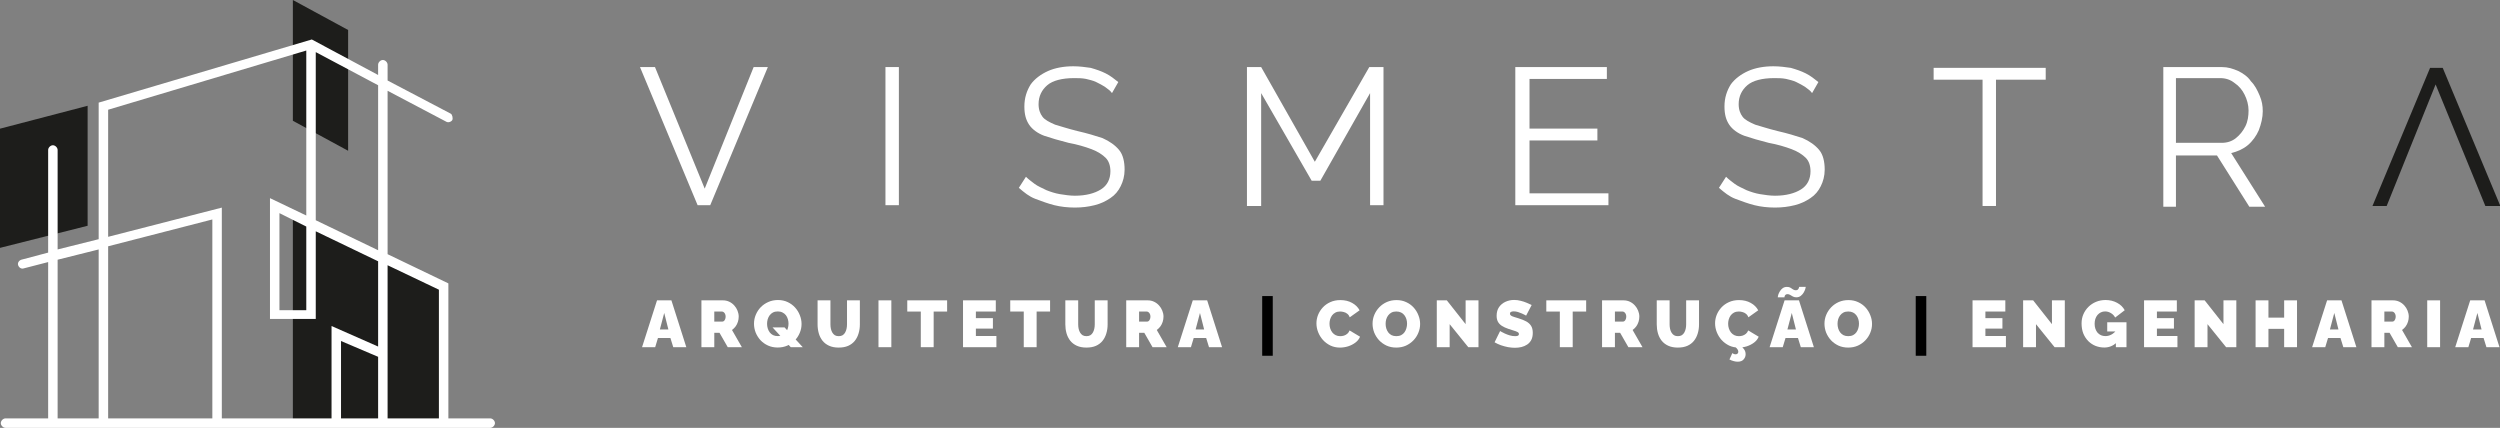 <?xml version="1.0" encoding="UTF-8" standalone="no"?>
<!-- Generator: Adobe Illustrator 24.1.2, SVG Export Plug-In . SVG Version: 6.00 Build 0)  -->

<svg
   xmlns:dc="http://purl.org/dc/elements/1.1/"
   xmlns:cc="http://creativecommons.org/ns#"
   xmlns:rdf="http://www.w3.org/1999/02/22-rdf-syntax-ns#"
   xmlns:svg="http://www.w3.org/2000/svg"
   xmlns="http://www.w3.org/2000/svg"
   xmlns:sodipodi="http://sodipodi.sourceforge.net/DTD/sodipodi-0.dtd"
   xmlns:inkscape="http://www.inkscape.org/namespaces/inkscape"
   version="1.1"
   id="Layer_1"
   x="0px"
   y="0px"
   viewBox="0 0 316.7 54.2"
   style="enable-background:new 0 0 316.7 54.2;"
   xml:space="preserve"
   sodipodi:docname="logo_white.svg"
   inkscape:version="0.92.4 (5da689c313, 2019-01-14)"><rect x="0" y="0" width="316.7" height="54.2" fill="#808080" stroke="none"/><defs
   id="defs37" /><sodipodi:namedview
   pagecolor="#ffffff"
   bordercolor="#666666"
   borderopacity="1"
   objecttolerance="10"
   gridtolerance="10"
   guidetolerance="10"
   inkscape:pageopacity="0"
   inkscape:pageshadow="2"
   inkscape:window-width="1920"
   inkscape:window-height="1017"
   id="namedview35"
   showgrid="false"
   inkscape:pagecheckerboard="true"
   inkscape:zoom="3.2843581"
   inkscape:cx="158.35001"
   inkscape:cy="27.1"
   inkscape:window-x="-8"
   inkscape:window-y="-8"
   inkscape:window-maximized="1"
   inkscape:current-layer="g1018" />
<style
   type="text/css"
   id="style2">
	.st0{fill:#FFFFFF;}
	.st1{fill:#1D1D1B;}
</style>

<g
   id="g32">
	<polygon
   class="st1"
   points="11.1,28.6 0,31.4 0,16.3 11.1,13.4  "
   id="polygon24" />
	<polygon
   class="st1"
   points="37.1,15.3 44.1,19.1 44.1,3.8 37.1,0  "
   id="polygon26" />
	<polygon
   class="st1"
   points="56.7,53.6 37.1,53.6 37.1,27.8 56.7,36.5  "
   id="polygon28" />
	<path
   class="st0"
   d="M62.1,53h-5.3V35.9l-7.7-3.7V11.5l7.4,3.9c0.3,0.2,0.7,0,0.8-0.2s0-0.7-0.2-0.8l-8-4.2v-2   c0-0.3-0.3-0.6-0.6-0.6s-0.6,0.3-0.6,0.6v1.3L39.5,5l-27,8v17.3l-5.2,1.3V19c0-0.3-0.3-0.6-0.6-0.6S6.1,18.7,6.1,19V32l-3.4,0.9   c-0.3,0.1-0.5,0.4-0.4,0.7C2.4,33.9,2.7,34.1,3,34l3.1-0.8V53H0.7c-0.3,0-0.6,0.3-0.6,0.6c0,0.3,0.3,0.6,0.6,0.6h61.4   c0.3,0,0.6-0.3,0.6-0.6C62.7,53.3,62.4,53,62.1,53z M55.6,36.7V53h-6.5v-8.2c0,0,0,0,0,0V33.6L55.6,36.7z M47.9,53h-4.7v-9.8l4.7,2   V53z M47.9,31.7L40,27.9V6.6l7.9,4.2V31.7z M13.7,13.9l25.1-7.5v20.9l-4.6-2.2v15.3H40V29.3l7.9,3.8v10.8L42,41.3V53H28.1V26.3   L13.7,30V13.9z M38.8,28.7v10.6h-3.4V27L38.8,28.7z M26.9,53H13.7V31.2l13.2-3.4V53z M7.3,32.9l5.2-1.3V53H7.3V32.9z"
   id="path30" />
</g>
<g
   inkscape:groupmode="layer"
   id="layer1"
   inkscape:label="Layer 1"><g
     id="g950"
     transform="matrix(0.739,0,0,0.739,66.457,-20.568)"
     style="fill:#ffffff"><g
       id="g1018"
       transform="translate(0,-3.796)"><g
         id="g1064"
         transform="translate(0,-1.353)"><g
           id="g22"
           transform="matrix(1.353,0,0,1.353,-89.949,17.011)">
	
	
	
	
	
	
	
	
	<g
   id="g961"><path
     style="fill:#ffffff"
     inkscape:connector-curvature="0"
     id="path4"
     d="m 83,20.3 6.3,15.4 6.2,-15.4 h 1.8 L 90,37.8 H 88.4 L 81.1,20.3 Z"
     class="st0" /><path
     style="fill:#ffffff"
     inkscape:connector-curvature="0"
     id="path6"
     d="M 112.2,37.9 V 20.3 h 1.7 v 17.5 h -1.7 z"
     class="st0" /><path
     style="fill:#ffffff"
     inkscape:connector-curvature="0"
     id="path8"
     d="m 140.9,23.6 c -0.2,-0.3 -0.5,-0.5 -0.9,-0.8 -0.3,-0.2 -0.7,-0.4 -1.1,-0.6 -0.4,-0.2 -0.9,-0.3 -1.3,-0.4 -0.5,-0.1 -1,-0.1 -1.5,-0.1 -1.5,0 -2.7,0.3 -3.4,0.9 -0.7,0.6 -1.1,1.4 -1.1,2.4 0,0.7 0.2,1.2 0.5,1.6 0.3,0.4 0.9,0.7 1.6,1 0.7,0.2 1.6,0.5 2.8,0.8 1.3,0.3 2.3,0.6 3.2,0.9 0.9,0.4 1.6,0.9 2.1,1.5 0.5,0.6 0.7,1.5 0.7,2.5 0,0.8 -0.2,1.5 -0.5,2.1 -0.3,0.6 -0.7,1.1 -1.3,1.5 -0.6,0.4 -1.2,0.7 -2,0.9 -0.8,0.2 -1.6,0.3 -2.5,0.3 -0.9,0 -1.8,-0.1 -2.6,-0.3 -0.8,-0.2 -1.6,-0.5 -2.4,-0.8 -0.8,-0.3 -1.4,-0.8 -2.1,-1.4 l 0.9,-1.4 c 0.3,0.3 0.7,0.6 1.1,0.9 0.4,0.3 0.9,0.5 1.5,0.8 0.5,0.2 1.1,0.4 1.7,0.5 0.6,0.1 1.3,0.2 1.9,0.2 1.4,0 2.5,-0.3 3.3,-0.8 0.8,-0.5 1.2,-1.3 1.2,-2.3 0,-0.7 -0.2,-1.3 -0.6,-1.7 -0.4,-0.4 -1,-0.8 -1.8,-1.1 -0.8,-0.3 -1.8,-0.6 -2.9,-0.8 -1.2,-0.3 -2.2,-0.6 -3.1,-0.9 -0.8,-0.3 -1.5,-0.8 -1.9,-1.4 -0.4,-0.6 -0.6,-1.3 -0.6,-2.3 0,-1.1 0.3,-2 0.8,-2.8 0.5,-0.7 1.3,-1.3 2.2,-1.7 0.9,-0.4 2,-0.6 3.2,-0.6 0.8,0 1.5,0.1 2.2,0.2 0.7,0.2 1.3,0.4 1.9,0.7 0.6,0.3 1.1,0.7 1.6,1.1 z"
     class="st0" /><path
     style="fill:#ffffff"
     inkscape:connector-curvature="0"
     id="path10"
     d="M 173.6,37.9 V 23.6 l -6.3,11.1 h -1.1 L 159.8,23.6 V 37.9 H 158 V 20.3 h 1.8 l 6.8,12 6.9,-12 h 1.8 v 17.5 h -1.7 z"
     class="st0" /><path
     style="fill:#ffffff"
     inkscape:connector-curvature="0"
     id="path12"
     d="m 203.8,36.3 v 1.5 H 192 V 20.3 h 11.6 v 1.5 h -9.8 v 6.3 h 8.6 v 1.5 h -8.6 v 6.7 z"
     class="st0" /><path
     style="fill:#ffffff"
     inkscape:connector-curvature="0"
     id="path14"
     d="m 229.6,23.6 c -0.2,-0.3 -0.5,-0.5 -0.9,-0.8 -0.3,-0.2 -0.7,-0.4 -1.1,-0.6 -0.4,-0.2 -0.9,-0.3 -1.3,-0.4 -0.5,-0.1 -1,-0.1 -1.5,-0.1 -1.5,0 -2.7,0.3 -3.4,0.9 -0.7,0.6 -1.1,1.4 -1.1,2.4 0,0.7 0.2,1.2 0.5,1.6 0.3,0.4 0.9,0.7 1.6,1 0.7,0.2 1.6,0.5 2.8,0.8 1.3,0.3 2.3,0.6 3.2,0.9 0.9,0.4 1.6,0.9 2.1,1.5 0.5,0.6 0.7,1.5 0.7,2.5 0,0.8 -0.2,1.5 -0.5,2.1 -0.3,0.6 -0.7,1.1 -1.3,1.5 -0.6,0.4 -1.2,0.7 -2,0.9 -0.8,0.2 -1.6,0.3 -2.5,0.3 -0.9,0 -1.8,-0.1 -2.6,-0.3 -0.8,-0.2 -1.6,-0.5 -2.4,-0.8 -0.8,-0.3 -1.4,-0.8 -2.1,-1.4 l 0.9,-1.4 c 0.3,0.3 0.7,0.6 1.1,0.9 0.4,0.3 0.9,0.5 1.5,0.8 0.5,0.2 1.1,0.4 1.7,0.5 0.6,0.1 1.3,0.2 1.9,0.2 1.4,0 2.5,-0.3 3.3,-0.8 0.8,-0.5 1.2,-1.3 1.2,-2.3 0,-0.7 -0.2,-1.3 -0.6,-1.7 -0.4,-0.4 -1,-0.8 -1.8,-1.1 -0.8,-0.3 -1.8,-0.6 -2.9,-0.8 -1.2,-0.3 -2.2,-0.6 -3.1,-0.9 -0.8,-0.3 -1.5,-0.8 -1.9,-1.4 -0.4,-0.6 -0.6,-1.3 -0.6,-2.3 0,-1.1 0.3,-2 0.8,-2.8 0.5,-0.7 1.3,-1.3 2.2,-1.7 0.9,-0.4 2,-0.6 3.2,-0.6 0.8,0 1.5,0.1 2.2,0.2 0.7,0.2 1.3,0.4 1.9,0.7 0.6,0.3 1.1,0.7 1.6,1.1 z"
     class="st0" /><path
     style="fill:#ffffff"
     inkscape:connector-curvature="0"
     id="path16"
     d="m 259.1,21.9 h -6.2 v 16 h -1.7 v -16 H 245 v -1.5 h 14.2 v 1.5 z"
     class="st0" /><path
     style="fill:#ffffff"
     inkscape:connector-curvature="0"
     id="path18"
     d="M 274.1,37.9 V 20.3 h 7.4 c 0.8,0 1.4,0.2 2.1,0.5 0.6,0.3 1.2,0.7 1.6,1.3 0.5,0.5 0.8,1.1 1.1,1.8 0.3,0.7 0.4,1.3 0.4,2 0,0.8 -0.2,1.6 -0.5,2.4 -0.3,0.7 -0.8,1.4 -1.4,1.9 -0.6,0.5 -1.3,0.8 -2.1,1 L 287,38 h -2 l -4.1,-6.5 h -5.2 V 38 h -1.6 z m 1.7,-8 h 5.7 c 0.7,0 1.3,-0.2 1.8,-0.6 0.5,-0.4 0.9,-0.9 1.2,-1.5 0.3,-0.6 0.4,-1.3 0.4,-2 0,-0.7 -0.2,-1.4 -0.5,-2 -0.3,-0.6 -0.7,-1.1 -1.3,-1.5 -0.5,-0.4 -1.1,-0.6 -1.8,-0.6 h -5.6 v 8.2 z"
     class="st0" /><path
     style="fill:#1d1d1b"
     inkscape:connector-curvature="0"
     id="path20"
     d="m 314.9,37.9 -6.3,-15.4 -6.2,15.4 h -1.8 l 7.3,-17.5 h 1.6 l 7.3,17.5 z"
     class="st1" /></g>
</g><path
           id="path2"
           d="m 333.516,84.467 h 2.465 l 2.556,8.029 h -2.239 l -0.487,-1.572 h -2.137 l -0.475,1.572 h -2.251 z m 1.945,4.987 -0.713,-2.827 -0.746,2.827 z"
           inkscape:connector-curvature="0"
           style="fill:#ffffff" /><path
           id="path4-9"
           d="m 326.149,92.496 v -8.029 h 2.205 v 8.029 z"
           inkscape:connector-curvature="0"
           style="fill:#ffffff" /><path
           id="path6-0"
           d="m 316.595,92.496 v -8.029 h 3.687 c 0.392,0 0.754,0.079 1.086,0.237 0.331,0.159 0.618,0.373 0.859,0.645 0.241,0.264 0.426,0.562 0.554,0.893 0.136,0.332 0.204,0.667 0.204,1.007 0,0.309 -0.045,0.607 -0.136,0.893 -0.09,0.287 -0.222,0.551 -0.396,0.792 -0.173,0.233 -0.38,0.437 -0.622,0.61 l 1.697,2.952 h -2.42 l -1.414,-2.465 h -0.893 v 2.465 z m 2.206,-4.388 h 1.391 c 0.09,0 0.177,-0.034 0.26,-0.102 0.083,-0.067 0.151,-0.165 0.203,-0.294 0.061,-0.128 0.091,-0.282 0.091,-0.463 0,-0.189 -0.034,-0.343 -0.102,-0.464 -0.06,-0.128 -0.139,-0.226 -0.237,-0.294 -0.091,-0.068 -0.181,-0.102 -0.272,-0.102 h -1.334 z"
           inkscape:connector-curvature="0"
           style="fill:#ffffff" /><path
           id="path8-0"
           d="m 308.985,84.467 h 2.465 l 2.556,8.029 h -2.239 l -0.487,-1.572 h -2.137 l -0.475,1.572 h -2.25 z m 1.945,4.987 -0.713,-2.827 -0.746,2.827 z"
           inkscape:connector-curvature="0"
           style="fill:#ffffff" /><path
           id="path10-9"
           d="m 303.828,84.467 v 8.029 h -2.205 v -3.144 h -2.692 v 3.144 h -2.205 v -8.029 h 2.205 v 2.963 h 2.692 v -2.963 z"
           inkscape:connector-curvature="0"
           style="fill:#ffffff" /><path
           id="path12-2"
           d="m 288.483,88.549 v 3.947 h -2.205 v -8.029 h 1.719 l 3.223,4.082 v -4.082 h 2.205 v 8.029 h -1.753 z"
           inkscape:connector-curvature="0"
           style="fill:#ffffff" /><path
           id="path14-2"
           d="m 283.33,90.574 v 1.922 h -5.723 v -8.029 h 5.621 v 1.922 h -3.415 v 1.131 h 2.917 v 1.787 h -2.917 v 1.267 z"
           inkscape:connector-curvature="0"
           style="fill:#ffffff" /><path
           id="path16-5"
           d="m 270.796,92.553 c -0.52,0 -1.017,-0.091 -1.492,-0.272 -0.468,-0.188 -0.882,-0.46 -1.244,-0.814 -0.362,-0.362 -0.649,-0.795 -0.86,-1.301 -0.203,-0.512 -0.305,-1.097 -0.305,-1.752 0,-0.566 0.105,-1.09 0.317,-1.572 0.211,-0.483 0.501,-0.905 0.87,-1.267 0.377,-0.369 0.815,-0.656 1.312,-0.859 0.498,-0.204 1.037,-0.306 1.617,-0.306 0.724,0 1.38,0.159 1.968,0.475 0.588,0.309 1.025,0.735 1.312,1.278 l -1.64,1.255 c -0.158,-0.316 -0.396,-0.569 -0.712,-0.757 -0.317,-0.196 -0.652,-0.294 -1.007,-0.294 -0.264,0 -0.505,0.052 -0.724,0.158 -0.218,0.106 -0.41,0.253 -0.576,0.441 -0.159,0.188 -0.283,0.415 -0.374,0.679 -0.082,0.256 -0.124,0.539 -0.124,0.848 0,0.316 0.045,0.603 0.136,0.859 0.09,0.257 0.215,0.479 0.373,0.667 0.166,0.181 0.362,0.325 0.588,0.43 0.226,0.098 0.479,0.147 0.758,0.147 0.354,0 0.693,-0.087 1.018,-0.26 0.324,-0.181 0.618,-0.433 0.882,-0.758 v 2.149 c -0.604,0.55 -1.301,0.826 -2.093,0.826 z m 1.98,-2.748 h -1.482 v -1.584 h 3.302 v 4.275 h -1.82 z"
           inkscape:connector-curvature="0"
           style="fill:#ffffff" /><path
           id="path18-3"
           d="m 259.082,88.549 v 3.947 h -2.206 v -8.029 h 1.719 l 3.223,4.082 v -4.082 h 2.206 v 8.029 h -1.753 z"
           inkscape:connector-curvature="0"
           style="fill:#ffffff" /><path
           id="path20-8"
           d="m 253.928,90.574 v 1.922 h -5.722 v -8.029 h 5.621 v 1.922 h -3.416 v 1.131 h 2.918 v 1.787 h -2.918 v 1.267 z"
           inkscape:connector-curvature="0"
           style="fill:#ffffff" /><path
           id="path22"
           d="m 238.468,93.966 v -10.234 h 1.809 v 10.234 z"
           inkscape:connector-curvature="0"
           style="fill:#000000" /><path
           id="path24"
           d="m 226.885,92.564 c -0.611,0 -1.165,-0.113 -1.663,-0.339 -0.497,-0.234 -0.927,-0.543 -1.289,-0.928 -0.354,-0.392 -0.63,-0.829 -0.826,-1.311 -0.188,-0.491 -0.282,-0.996 -0.282,-1.516 0,-0.535 0.101,-1.044 0.305,-1.527 0.204,-0.482 0.486,-0.912 0.848,-1.289 0.37,-0.384 0.803,-0.686 1.301,-0.904 0.505,-0.219 1.055,-0.328 1.651,-0.328 0.61,0 1.165,0.116 1.662,0.35 0.498,0.226 0.924,0.535 1.278,0.927 0.354,0.392 0.626,0.834 0.814,1.324 0.196,0.482 0.294,0.98 0.294,1.492 0,0.528 -0.101,1.033 -0.305,1.516 -0.196,0.482 -0.479,0.916 -0.848,1.3 -0.362,0.377 -0.792,0.679 -1.289,0.905 -0.498,0.219 -1.048,0.328 -1.651,0.328 z m -1.821,-4.071 c 0,0.271 0.038,0.535 0.113,0.791 0.075,0.249 0.188,0.475 0.339,0.679 0.151,0.196 0.339,0.354 0.566,0.475 0.233,0.113 0.509,0.169 0.825,0.169 0.317,0 0.592,-0.06 0.826,-0.18 0.233,-0.121 0.422,-0.283 0.565,-0.487 0.151,-0.211 0.26,-0.441 0.328,-0.69 0.076,-0.256 0.113,-0.516 0.113,-0.78 0,-0.271 -0.037,-0.531 -0.113,-0.78 -0.075,-0.249 -0.188,-0.471 -0.339,-0.667 -0.151,-0.204 -0.343,-0.362 -0.577,-0.475 -0.234,-0.113 -0.505,-0.17 -0.814,-0.17 -0.317,0 -0.592,0.06 -0.826,0.181 -0.226,0.121 -0.414,0.283 -0.565,0.486 -0.151,0.196 -0.264,0.422 -0.339,0.679 -0.068,0.249 -0.102,0.505 -0.102,0.769 z"
           inkscape:connector-curvature="0"
           style="fill:#ffffff" /><path
           id="path26"
           d="m 215.986,84.467 h 2.466 l 2.555,8.029 h -2.239 l -0.486,-1.572 h -2.137 l -0.475,1.572 h -2.251 z m 1.945,4.987 -0.712,-2.827 -0.746,2.827 z m 0.068,-5.507 c -0.226,0 -0.422,-0.046 -0.588,-0.136 -0.166,-0.091 -0.32,-0.181 -0.463,-0.272 -0.136,-0.09 -0.291,-0.135 -0.464,-0.135 -0.166,0 -0.287,0.045 -0.362,0.135 -0.075,0.083 -0.121,0.17 -0.136,0.261 -0.015,0.09 -0.022,0.139 -0.022,0.147 h -1.142 c 0,-0.098 0.026,-0.245 0.079,-0.441 0.06,-0.196 0.154,-0.396 0.282,-0.6 0.129,-0.211 0.291,-0.388 0.487,-0.531 0.203,-0.144 0.444,-0.215 0.723,-0.215 0.249,0 0.453,0.049 0.611,0.147 0.158,0.098 0.305,0.196 0.441,0.294 0.143,0.09 0.302,0.136 0.475,0.136 0.166,0 0.287,-0.046 0.362,-0.136 0.083,-0.091 0.136,-0.185 0.158,-0.283 0.03,-0.098 0.046,-0.151 0.046,-0.158 h 1.13 c 0,0.068 -0.03,0.196 -0.09,0.384 -0.06,0.189 -0.155,0.392 -0.283,0.611 -0.128,0.211 -0.294,0.396 -0.497,0.554 -0.204,0.158 -0.453,0.238 -0.747,0.238 z"
           inkscape:connector-curvature="0"
           style="fill:#ffffff" /><path
           id="path28"
           d="m 204.071,88.414 c 0,-0.49 0.09,-0.969 0.271,-1.437 0.188,-0.475 0.46,-0.904 0.814,-1.289 0.355,-0.384 0.784,-0.69 1.289,-0.916 0.513,-0.234 1.09,-0.35 1.731,-0.35 0.769,0 1.44,0.162 2.013,0.486 0.573,0.316 0.999,0.739 1.278,1.266 l -1.685,1.199 c -0.098,-0.264 -0.242,-0.467 -0.43,-0.611 -0.181,-0.143 -0.381,-0.241 -0.6,-0.294 -0.211,-0.06 -0.418,-0.09 -0.622,-0.09 -0.316,0 -0.591,0.064 -0.825,0.192 -0.226,0.121 -0.415,0.283 -0.566,0.487 -0.143,0.203 -0.252,0.429 -0.327,0.678 -0.068,0.249 -0.102,0.498 -0.102,0.746 0,0.279 0.041,0.547 0.124,0.803 0.083,0.257 0.204,0.487 0.362,0.69 0.158,0.196 0.351,0.351 0.577,0.464 0.233,0.113 0.494,0.169 0.78,0.169 0.204,0 0.411,-0.03 0.622,-0.09 0.211,-0.068 0.403,-0.173 0.577,-0.317 0.173,-0.143 0.305,-0.335 0.396,-0.576 l 1.798,1.074 c -0.159,0.392 -0.422,0.727 -0.792,1.006 -0.369,0.279 -0.788,0.494 -1.255,0.645 -0.468,0.143 -0.931,0.215 -1.391,0.215 -0.596,0 -1.142,-0.117 -1.64,-0.351 -0.49,-0.241 -0.916,-0.558 -1.278,-0.95 -0.354,-0.399 -0.629,-0.844 -0.825,-1.334 -0.196,-0.498 -0.294,-1.003 -0.294,-1.515 z m 3.867,6.57 c -0.211,0 -0.437,-0.034 -0.678,-0.102 -0.242,-0.06 -0.483,-0.154 -0.724,-0.282 l 0.498,-1.097 c 0.082,0.075 0.173,0.128 0.271,0.158 0.098,0.038 0.188,0.056 0.271,0.056 0.136,0 0.249,-0.037 0.34,-0.113 0.09,-0.075 0.135,-0.184 0.135,-0.328 0,-0.128 -0.041,-0.26 -0.124,-0.395 -0.083,-0.129 -0.2,-0.257 -0.351,-0.385 l 0.679,-0.407 c 0.286,0.211 0.531,0.445 0.735,0.701 0.211,0.256 0.317,0.562 0.317,0.916 0,0.332 -0.114,0.626 -0.34,0.882 -0.218,0.264 -0.561,0.396 -1.029,0.396 z"
           inkscape:connector-curvature="0"
           style="fill:#ffffff" /><path
           id="path30-4"
           d="m 197.691,92.564 c -0.641,0 -1.192,-0.106 -1.652,-0.317 -0.459,-0.211 -0.836,-0.501 -1.13,-0.871 -0.287,-0.369 -0.498,-0.791 -0.634,-1.266 -0.135,-0.483 -0.203,-0.988 -0.203,-1.515 v -4.128 h 2.205 v 4.128 c 0,0.263 0.026,0.516 0.079,0.757 0.053,0.241 0.136,0.456 0.249,0.645 0.113,0.188 0.256,0.339 0.43,0.452 0.181,0.106 0.399,0.158 0.656,0.158 0.263,0 0.486,-0.052 0.667,-0.158 0.181,-0.113 0.324,-0.264 0.43,-0.452 0.113,-0.196 0.196,-0.415 0.248,-0.656 0.053,-0.241 0.079,-0.49 0.079,-0.746 v -4.128 h 2.206 v 4.128 c 0,0.557 -0.076,1.078 -0.226,1.56 -0.144,0.483 -0.362,0.905 -0.656,1.267 -0.294,0.362 -0.671,0.644 -1.131,0.848 -0.453,0.196 -0.992,0.294 -1.617,0.294 z"
           inkscape:connector-curvature="0"
           style="fill:#ffffff" /><path
           id="path32"
           d="m 184.697,92.496 v -8.029 h 3.687 c 0.392,0 0.754,0.079 1.086,0.237 0.331,0.159 0.618,0.373 0.859,0.645 0.241,0.264 0.426,0.562 0.554,0.893 0.136,0.332 0.204,0.667 0.204,1.007 0,0.309 -0.045,0.607 -0.136,0.893 -0.09,0.287 -0.222,0.551 -0.396,0.792 -0.173,0.233 -0.38,0.437 -0.622,0.61 l 1.697,2.952 h -2.42 l -1.414,-2.465 h -0.893 v 2.465 z m 2.206,-4.388 h 1.391 c 0.09,0 0.177,-0.034 0.26,-0.102 0.083,-0.067 0.15,-0.165 0.203,-0.294 0.061,-0.128 0.091,-0.282 0.091,-0.463 0,-0.189 -0.034,-0.343 -0.102,-0.464 -0.06,-0.128 -0.14,-0.226 -0.238,-0.294 -0.09,-0.068 -0.181,-0.102 -0.271,-0.102 h -1.334 z"
           inkscape:connector-curvature="0"
           style="fill:#ffffff" /><path
           id="path34"
           d="m 181.972,86.389 h -2.307 v 6.107 h -2.206 v -6.107 h -2.318 v -1.922 h 6.831 z"
           inkscape:connector-curvature="0"
           style="fill:#ffffff" /><path
           id="path36"
           d="m 171.678,87.09 c 0,0 -0.064,-0.037 -0.192,-0.113 -0.128,-0.075 -0.298,-0.158 -0.509,-0.248 -0.211,-0.098 -0.441,-0.185 -0.69,-0.261 -0.248,-0.075 -0.493,-0.113 -0.735,-0.113 -0.188,0 -0.343,0.031 -0.463,0.091 -0.121,0.06 -0.181,0.162 -0.181,0.305 0,0.136 0.06,0.245 0.181,0.328 0.12,0.083 0.29,0.158 0.509,0.226 0.226,0.068 0.493,0.151 0.803,0.249 0.497,0.151 0.927,0.324 1.289,0.52 0.362,0.196 0.641,0.449 0.837,0.758 0.196,0.302 0.294,0.705 0.294,1.21 0,0.483 -0.087,0.89 -0.26,1.221 -0.174,0.325 -0.408,0.585 -0.702,0.781 -0.294,0.196 -0.622,0.339 -0.983,0.429 -0.362,0.083 -0.732,0.125 -1.109,0.125 -0.384,0 -0.788,-0.038 -1.21,-0.113 -0.414,-0.083 -0.818,-0.193 -1.21,-0.328 -0.392,-0.143 -0.75,-0.309 -1.074,-0.498 l 0.95,-1.934 c 0,0 0.075,0.046 0.226,0.136 0.151,0.091 0.351,0.192 0.599,0.305 0.249,0.114 0.524,0.215 0.826,0.306 0.309,0.09 0.618,0.135 0.927,0.135 0.241,0 0.407,-0.03 0.498,-0.09 0.098,-0.068 0.147,-0.155 0.147,-0.26 0,-0.158 -0.083,-0.279 -0.249,-0.362 -0.166,-0.09 -0.384,-0.173 -0.656,-0.249 -0.264,-0.083 -0.558,-0.177 -0.882,-0.283 -0.467,-0.158 -0.852,-0.335 -1.153,-0.531 -0.302,-0.204 -0.524,-0.441 -0.668,-0.712 -0.143,-0.279 -0.215,-0.615 -0.215,-1.007 0,-0.596 0.14,-1.093 0.419,-1.493 0.279,-0.399 0.644,-0.701 1.097,-0.904 0.46,-0.212 0.954,-0.317 1.481,-0.317 0.392,0 0.769,0.049 1.131,0.147 0.37,0.09 0.713,0.203 1.029,0.339 0.324,0.136 0.607,0.264 0.848,0.385 z"
           inkscape:connector-curvature="0"
           style="fill:#ffffff" /><path
           id="path38"
           d="m 158.573,88.549 v 3.947 h -2.206 v -8.029 h 1.719 l 3.223,4.082 v -4.082 h 2.206 v 8.029 h -1.753 z"
           inkscape:connector-curvature="0"
           style="fill:#ffffff" /><path
           id="path40"
           d="m 149.416,92.564 c -0.61,0 -1.164,-0.113 -1.662,-0.339 -0.498,-0.234 -0.927,-0.543 -1.289,-0.928 -0.355,-0.392 -0.63,-0.829 -0.826,-1.311 -0.188,-0.491 -0.282,-0.996 -0.282,-1.516 0,-0.535 0.101,-1.044 0.305,-1.527 0.203,-0.482 0.486,-0.912 0.848,-1.289 0.369,-0.384 0.803,-0.686 1.301,-0.904 0.505,-0.219 1.055,-0.328 1.651,-0.328 0.61,0 1.164,0.116 1.662,0.35 0.498,0.226 0.924,0.535 1.278,0.927 0.354,0.392 0.626,0.834 0.814,1.324 0.196,0.482 0.294,0.98 0.294,1.492 0,0.528 -0.102,1.033 -0.305,1.516 -0.196,0.482 -0.479,0.916 -0.848,1.3 -0.362,0.377 -0.792,0.679 -1.289,0.905 -0.498,0.219 -1.048,0.328 -1.652,0.328 z m -1.82,-4.071 c 0,0.271 0.037,0.535 0.113,0.791 0.075,0.249 0.188,0.475 0.339,0.679 0.151,0.196 0.339,0.354 0.566,0.475 0.233,0.113 0.508,0.169 0.825,0.169 0.317,0 0.592,-0.06 0.826,-0.18 0.233,-0.121 0.422,-0.283 0.565,-0.487 0.151,-0.211 0.26,-0.441 0.328,-0.69 0.075,-0.256 0.113,-0.516 0.113,-0.78 0,-0.271 -0.038,-0.531 -0.113,-0.78 -0.075,-0.249 -0.188,-0.471 -0.339,-0.667 -0.151,-0.204 -0.343,-0.362 -0.577,-0.475 -0.234,-0.113 -0.505,-0.17 -0.814,-0.17 -0.317,0 -0.592,0.06 -0.826,0.181 -0.226,0.121 -0.414,0.283 -0.565,0.486 -0.151,0.196 -0.264,0.422 -0.339,0.679 -0.068,0.249 -0.102,0.505 -0.102,0.769 z"
           inkscape:connector-curvature="0"
           style="fill:#ffffff" /><path
           id="path42"
           d="m 135.737,88.414 c 0,-0.49 0.09,-0.969 0.271,-1.437 0.188,-0.475 0.46,-0.904 0.814,-1.289 0.355,-0.384 0.784,-0.69 1.289,-0.916 0.513,-0.234 1.09,-0.35 1.731,-0.35 0.769,0 1.44,0.162 2.013,0.486 0.573,0.316 0.999,0.739 1.278,1.266 l -1.686,1.199 c -0.098,-0.264 -0.241,-0.467 -0.429,-0.611 -0.181,-0.143 -0.381,-0.241 -0.6,-0.294 -0.211,-0.06 -0.418,-0.09 -0.622,-0.09 -0.316,0 -0.591,0.064 -0.825,0.192 -0.226,0.121 -0.415,0.283 -0.566,0.487 -0.143,0.203 -0.252,0.429 -0.328,0.678 -0.067,0.249 -0.101,0.498 -0.101,0.746 0,0.279 0.041,0.547 0.124,0.803 0.083,0.257 0.204,0.487 0.362,0.69 0.158,0.196 0.351,0.351 0.577,0.464 0.233,0.113 0.494,0.169 0.78,0.169 0.204,0 0.411,-0.03 0.622,-0.09 0.211,-0.068 0.403,-0.173 0.577,-0.317 0.173,-0.143 0.305,-0.335 0.396,-0.576 l 1.798,1.074 c -0.159,0.392 -0.423,0.727 -0.792,1.006 -0.369,0.279 -0.788,0.494 -1.255,0.645 -0.468,0.143 -0.931,0.215 -1.391,0.215 -0.596,0 -1.142,-0.117 -1.64,-0.351 -0.49,-0.241 -0.916,-0.558 -1.278,-0.95 -0.354,-0.399 -0.629,-0.844 -0.825,-1.334 -0.196,-0.498 -0.294,-1.003 -0.294,-1.515 z"
           inkscape:connector-curvature="0"
           style="fill:#ffffff" /><path
           id="path44"
           d="m 126.439,93.966 v -10.234 h 1.81 v 10.234 z"
           inkscape:connector-curvature="0"
           style="fill:#000000" /><path
           id="path46"
           d="m 114.539,84.467 h 2.465 l 2.556,8.029 h -2.239 l -0.487,-1.572 h -2.137 l -0.475,1.572 h -2.251 z m 1.945,4.987 -0.713,-2.827 -0.746,2.827 z"
           inkscape:connector-curvature="0"
           style="fill:#ffffff" /><path
           id="path48"
           d="m 103.13,92.496 v -8.029 h 3.687 c 0.392,0 0.754,0.079 1.085,0.237 0.332,0.159 0.619,0.373 0.86,0.645 0.241,0.264 0.426,0.562 0.554,0.893 0.136,0.332 0.204,0.667 0.204,1.007 0,0.309 -0.046,0.607 -0.136,0.893 -0.091,0.287 -0.222,0.551 -0.396,0.792 -0.173,0.233 -0.381,0.437 -0.622,0.61 l 1.696,2.952 h -2.42 l -1.413,-2.465 h -0.894 v 2.465 z m 2.205,-4.388 h 1.391 c 0.091,0 0.178,-0.034 0.26,-0.102 0.083,-0.067 0.151,-0.165 0.204,-0.294 0.06,-0.128 0.091,-0.282 0.091,-0.463 0,-0.189 -0.034,-0.343 -0.102,-0.464 -0.061,-0.128 -0.14,-0.226 -0.238,-0.294 -0.09,-0.068 -0.181,-0.102 -0.271,-0.102 h -1.335 z"
           inkscape:connector-curvature="0"
           style="fill:#ffffff" /><path
           id="path50"
           d="m 96.309,92.564 c -0.641,0 -1.191,-0.106 -1.651,-0.317 -0.46,-0.211 -0.837,-0.501 -1.131,-0.871 -0.286,-0.369 -0.498,-0.791 -0.633,-1.266 -0.136,-0.483 -0.203,-0.988 -0.203,-1.515 v -4.128 h 2.205 v 4.128 c 0,0.263 0.026,0.516 0.079,0.757 0.053,0.241 0.136,0.456 0.249,0.645 0.113,0.188 0.256,0.339 0.43,0.452 0.181,0.106 0.4,0.158 0.656,0.158 0.264,0 0.486,-0.052 0.667,-0.158 0.181,-0.113 0.324,-0.264 0.43,-0.452 0.113,-0.196 0.196,-0.415 0.249,-0.656 0.053,-0.241 0.079,-0.49 0.079,-0.746 v -4.128 h 2.205 v 4.128 c 0,0.557 -0.075,1.078 -0.226,1.56 -0.143,0.483 -0.362,0.905 -0.656,1.267 -0.294,0.362 -0.671,0.644 -1.131,0.848 -0.452,0.196 -0.991,0.294 -1.617,0.294 z"
           inkscape:connector-curvature="0"
           style="fill:#ffffff" /><path
           id="path52"
           d="m 90.077,86.389 h -2.307 v 6.107 h -2.205 v -6.107 h -2.318 v -1.922 h 6.831 z"
           inkscape:connector-curvature="0"
           style="fill:#ffffff" /><path
           id="path54"
           d="m 80.875,90.574 v 1.922 h -5.722 v -8.029 h 5.62 v 1.922 h -3.415 v 1.131 h 2.918 v 1.787 h -2.918 v 1.267 z"
           inkscape:connector-curvature="0"
           style="fill:#ffffff" /><path
           id="path56"
           d="m 72.427,86.389 h -2.307 v 6.107 h -2.205 v -6.107 h -2.318 v -1.922 h 6.83 z"
           inkscape:connector-curvature="0"
           style="fill:#ffffff" /><path
           id="path58"
           d="m 60.662,92.496 v -8.029 h 2.205 v 8.029 z"
           inkscape:connector-curvature="0"
           style="fill:#ffffff" /><path
           id="path60"
           d="m 53.841,92.564 c -0.641,0 -1.191,-0.106 -1.651,-0.317 -0.46,-0.211 -0.837,-0.501 -1.131,-0.871 -0.286,-0.369 -0.498,-0.791 -0.633,-1.266 -0.136,-0.483 -0.204,-0.988 -0.204,-1.515 v -4.128 h 2.205 v 4.128 c 0,0.263 0.026,0.516 0.079,0.757 0.053,0.241 0.136,0.456 0.249,0.645 0.113,0.188 0.256,0.339 0.43,0.452 0.181,0.106 0.4,0.158 0.656,0.158 0.264,0 0.486,-0.052 0.667,-0.158 0.181,-0.113 0.324,-0.264 0.43,-0.452 0.113,-0.196 0.196,-0.415 0.249,-0.656 0.053,-0.241 0.079,-0.49 0.079,-0.746 v -4.128 h 2.205 v 4.128 c 0,0.557 -0.075,1.078 -0.226,1.56 -0.143,0.483 -0.362,0.905 -0.656,1.267 -0.294,0.362 -0.671,0.644 -1.131,0.848 -0.452,0.196 -0.991,0.294 -1.617,0.294 z"
           inkscape:connector-curvature="0"
           style="fill:#ffffff" /><path
           id="path62"
           d="m 43.384,92.553 c -0.611,0 -1.165,-0.114 -1.662,-0.34 -0.497,-0.226 -0.927,-0.531 -1.289,-0.916 -0.354,-0.392 -0.629,-0.829 -0.826,-1.312 -0.189,-0.49 -0.283,-0.995 -0.283,-1.515 0,-0.535 0.102,-1.044 0.305,-1.527 0.204,-0.49 0.486,-0.923 0.848,-1.3 0.369,-0.377 0.803,-0.675 1.3,-0.894 0.505,-0.226 1.056,-0.339 1.651,-0.339 0.611,0 1.165,0.117 1.662,0.351 0.498,0.233 0.923,0.546 1.278,0.938 0.354,0.392 0.626,0.833 0.814,1.324 0.196,0.482 0.294,0.98 0.294,1.492 0,0.528 -0.102,1.033 -0.305,1.516 -0.196,0.482 -0.479,0.916 -0.848,1.3 -0.362,0.377 -0.792,0.675 -1.289,0.894 -0.498,0.218 -1.048,0.328 -1.651,0.328 z m 0.023,-1.957 c 0.317,0 0.592,-0.06 0.826,-0.181 0.234,-0.12 0.422,-0.283 0.565,-0.486 0.151,-0.204 0.26,-0.43 0.328,-0.679 0.075,-0.256 0.113,-0.516 0.113,-0.78 0,-0.271 -0.038,-0.531 -0.113,-0.78 -0.075,-0.257 -0.189,-0.483 -0.339,-0.679 -0.151,-0.196 -0.343,-0.35 -0.577,-0.463 -0.234,-0.121 -0.505,-0.181 -0.814,-0.181 -0.317,0 -0.592,0.06 -0.826,0.181 -0.226,0.12 -0.415,0.282 -0.565,0.486 -0.151,0.203 -0.264,0.433 -0.339,0.69 -0.068,0.248 -0.102,0.505 -0.102,0.769 0,0.271 0.038,0.531 0.113,0.78 0.075,0.249 0.189,0.475 0.339,0.679 0.151,0.196 0.339,0.354 0.565,0.475 0.234,0.113 0.509,0.169 0.826,0.169 z m -0.905,-1.493 h 2.058 l 3.121,3.393 h -2.058 z"
           inkscape:connector-curvature="0"
           style="fill:#ffffff" /><path
           id="path64"
           d="m 30.311,92.496 v -8.029 h 3.687 c 0.392,0 0.754,0.079 1.086,0.237 0.332,0.159 0.618,0.373 0.86,0.645 0.241,0.264 0.426,0.562 0.554,0.893 0.136,0.332 0.204,0.667 0.204,1.007 0,0.309 -0.045,0.607 -0.136,0.893 -0.09,0.287 -0.222,0.551 -0.396,0.792 -0.173,0.233 -0.381,0.437 -0.622,0.61 l 1.696,2.952 h -2.42 l -1.414,-2.465 h -0.893 v 2.465 z m 2.205,-4.388 h 1.391 c 0.09,0 0.177,-0.034 0.26,-0.102 0.083,-0.067 0.151,-0.165 0.204,-0.294 0.06,-0.128 0.09,-0.282 0.09,-0.463 0,-0.189 -0.034,-0.343 -0.102,-0.464 -0.06,-0.128 -0.139,-0.226 -0.237,-0.294 -0.09,-0.068 -0.181,-0.102 -0.271,-0.102 h -1.335 z"
           inkscape:connector-curvature="0"
           style="fill:#ffffff" /><path
           id="path66"
           d="m 22.7,84.467 h 2.465 l 2.556,8.029 h -2.239 l -0.486,-1.572 h -2.137 l -0.475,1.572 h -2.251 z m 1.945,4.987 -0.712,-2.827 -0.746,2.827 z"
           inkscape:connector-curvature="0"
           style="fill:#ffffff" /></g></g></g></g></svg>